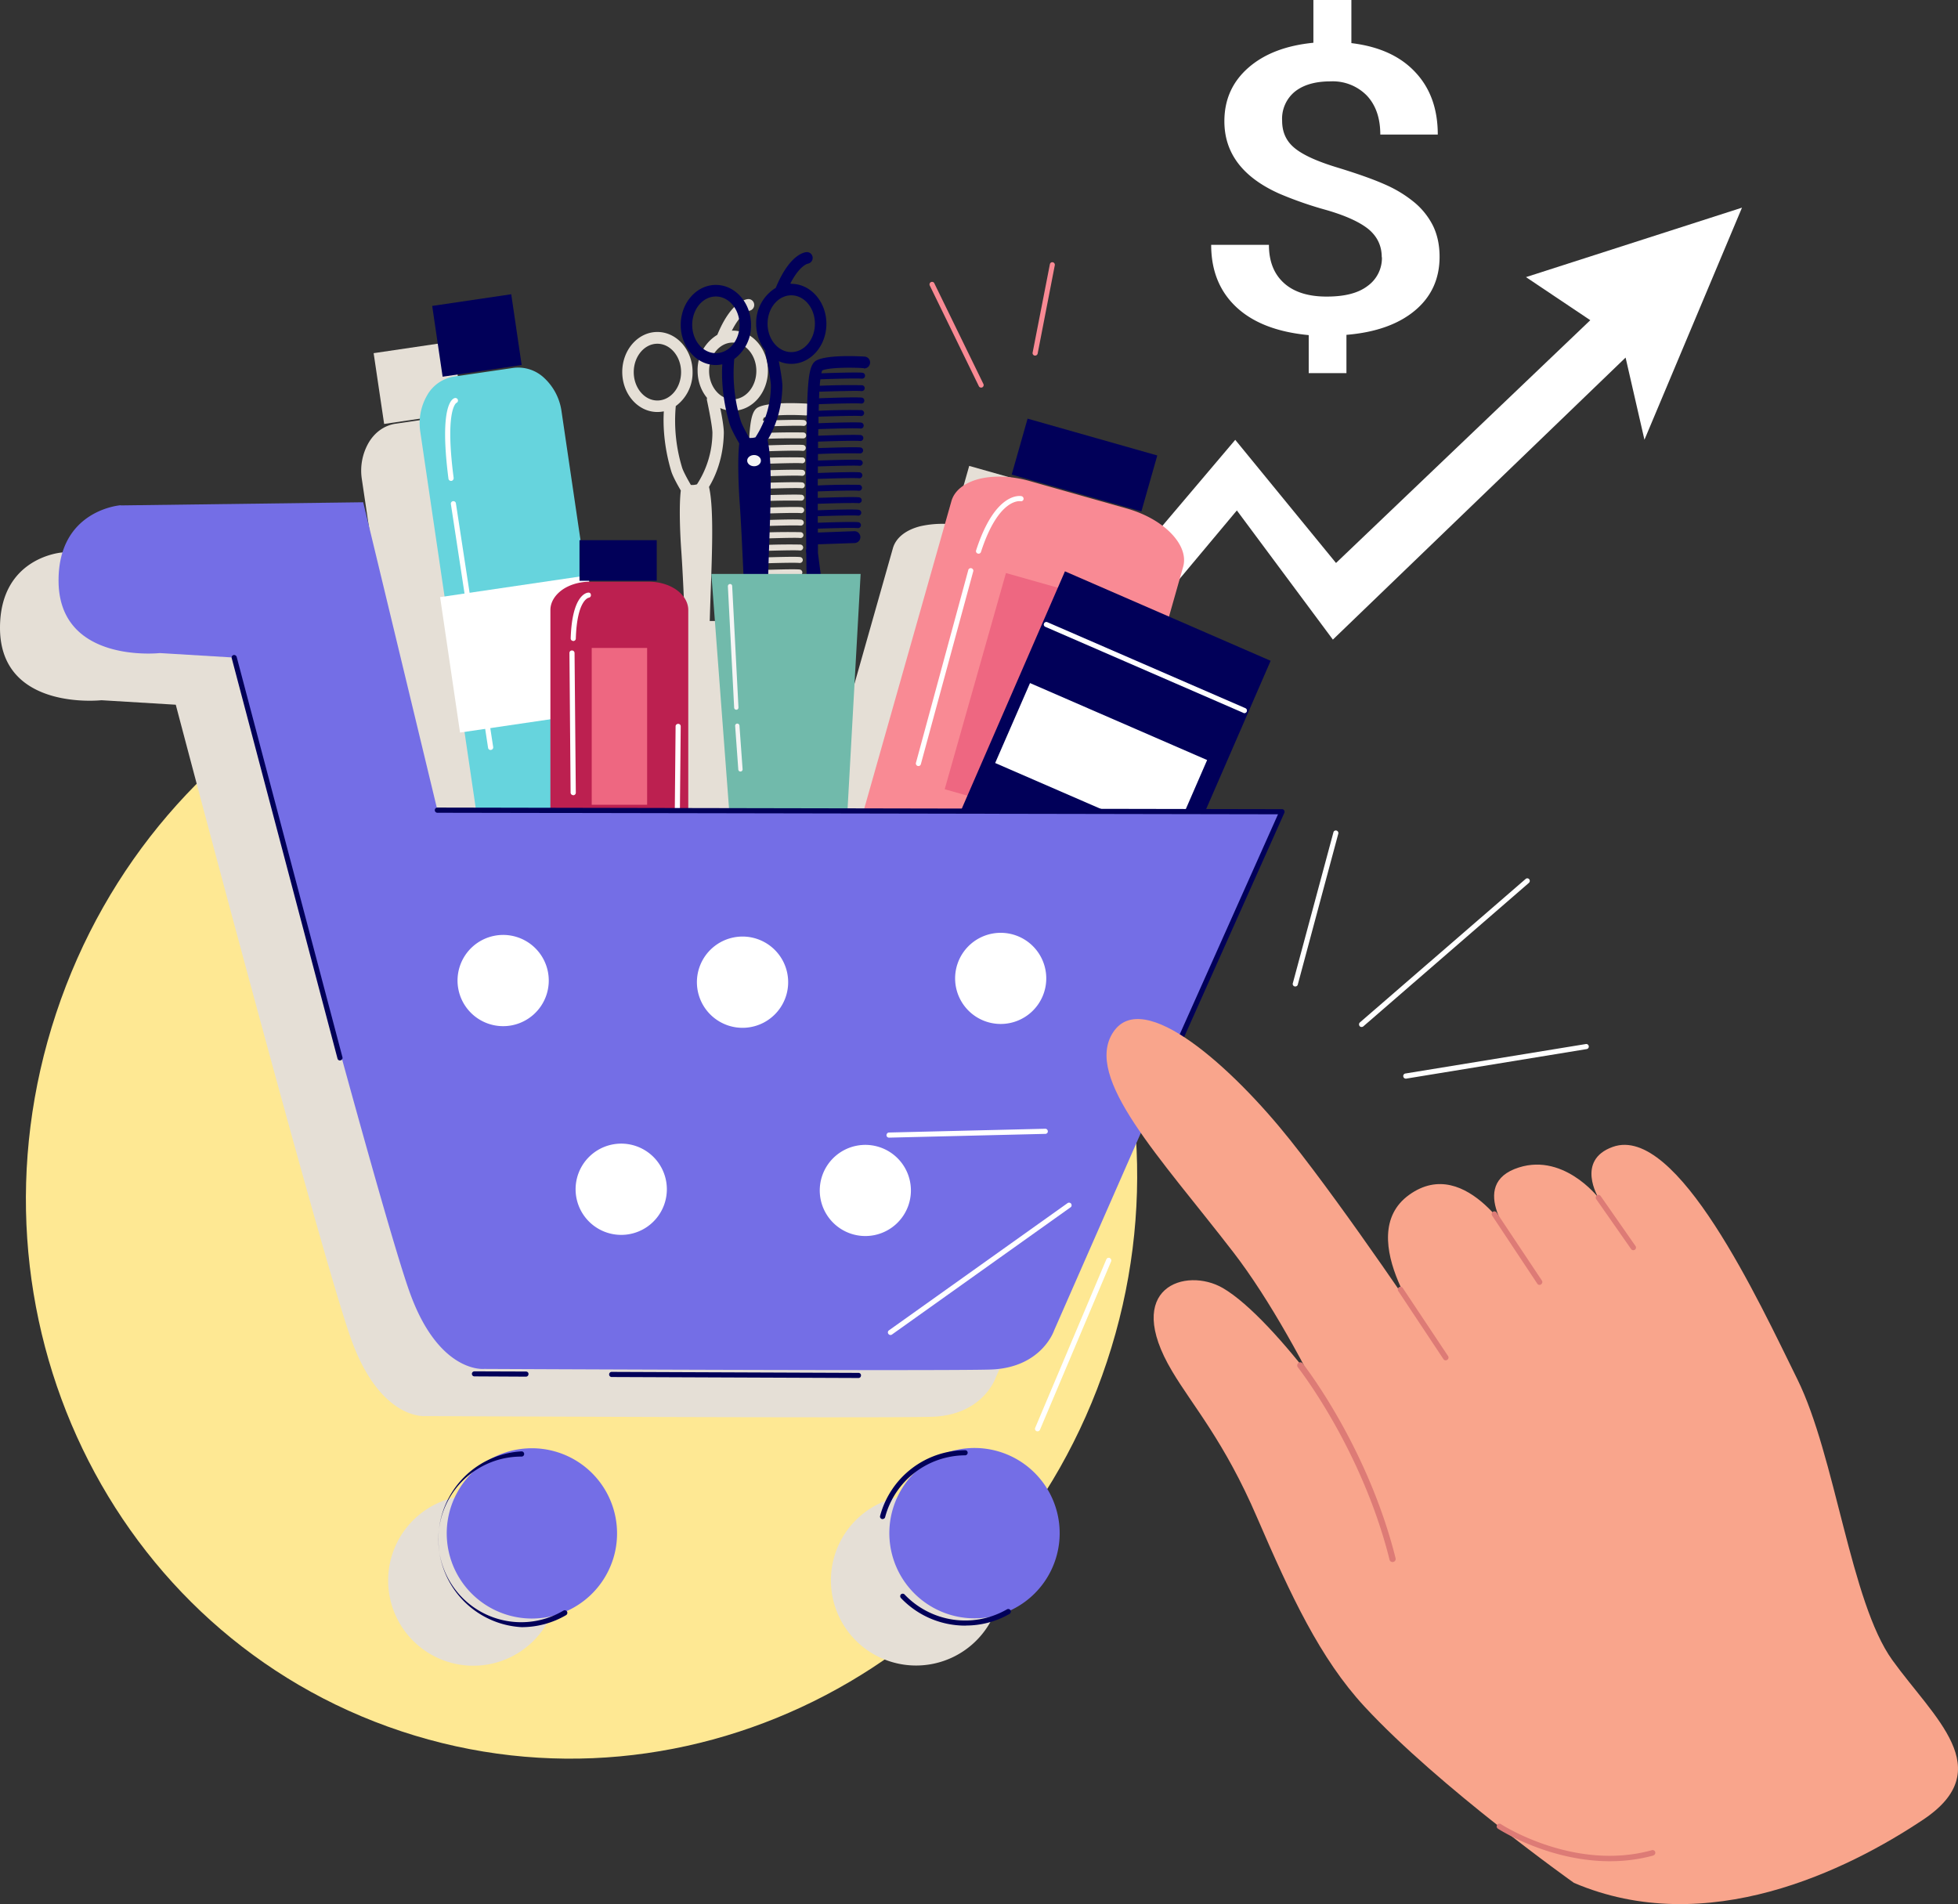 <svg width="218" height="212" fill="none" xmlns="http://www.w3.org/2000/svg"><rect width="100%" height="100%" fill="#333333" stroke="none"/><g clip-path="url(#a)"><path d="M123.24 151.61c11.1-33.43-6.1-69.22-38.41-79.94-32.3-10.71-67.49 7.7-78.58 41.14-11.09 33.43 6.11 69.22 38.42 79.94 32.3 10.72 67.48-7.7 78.57-41.14Z" fill="#FEE893"/><path d="M153.84 28.63c0-1.23-.47-2.25-1.42-3.07-.96-.8-2.54-1.54-4.76-2.18a41.68 41.68 0 0 1-5.18-1.8c-4.1-1.82-6.16-4.51-6.16-8.08 0-2.42.89-4.4 2.67-5.96 1.78-1.56 4.2-2.48 7.24-2.78V0h4.23v4.8c3.07.37 5.44 1.44 7.11 3.23 1.68 1.78 2.51 4.1 2.51 6.95h-6.4c0-1.83-.5-3.27-1.49-4.33a5.31 5.31 0 0 0-4.05-1.59c-1.7 0-3.01.38-3.97 1.14a3.9 3.9 0 0 0-1.42 3.25c0 1.27.46 2.28 1.41 3.05.94.77 2.54 1.49 4.8 2.17 2.25.69 4.02 1.32 5.31 1.9a13.7 13.7 0 0 1 3.25 2 8.12 8.12 0 0 1 2.04 2.59c.47.98.72 2.12.72 3.43 0 2.46-.92 4.46-2.74 5.98-1.83 1.53-4.37 2.44-7.63 2.71v4.26h-4.2v-4.23c-3.49-.33-6.17-1.36-8.04-3.1-1.88-1.75-2.82-4.07-2.82-6.95h6.43c0 1.84.56 3.25 1.68 4.26 1.11 1 2.7 1.5 4.74 1.5 2.05 0 3.54-.39 4.59-1.2a3.82 3.82 0 0 0 1.57-3.18h-.02Z" fill="#fff"/><path d="m169.91 30.86 7.15 4.79-28.31 27.03-11.22-13.71-32.94 38.88-15.6-16.18-38.3 42.25h8.64L89.17 79.3l15.07 17.53 33.47-40 10.69 14.38 32.59-31.4 2.1 9.15 10.86-25.84-24.04 7.73Z" fill="#fff"/><g style="mix-blend-mode:multiply" fill="#E5DFD6"><path d="m50.4 38.02-8.8 1.3 1.17 7.88 8.8-1.3-1.17-7.88ZM107.91 51.87l-1.77 6.23 14.44 4.1 1.77-6.24-14.44-4.09Z"/><path d="m110.86 153.38 25.36-57.75-8.57-.02 7.3-16.78-11.32-4.92 1.58-5.56c.34-1.2-.19-2.53-1.31-3.7a11 11 0 0 0-4.91-2.76l-10.9-3.09a11 11 0 0 0-5.63-.21c-1.57.4-2.71 1.25-3.05 2.46l-9.78 34.5h-1.79l1.47-26.38h-4.46l-.3-2.34v-.96l4.08-.14a.66.66 0 0 0-.04-1.32l-4.05.14v-.42c1.42-.05 4-.12 4.43-.07.18.02.34-.1.36-.28a.33.33 0 0 0-.28-.37c-.52-.07-3.31.02-4.52.06v-.73c1.41-.05 4.04-.12 4.48-.06.18.01.34-.1.37-.29a.33.33 0 0 0-.29-.37c-.53-.07-3.38.02-4.56.06v-.73c1.4-.04 4.08-.12 4.52-.06.18.02.34-.1.37-.29a.33.33 0 0 0-.28-.37 68.3 68.3 0 0 0-4.6.07v-.73c1.38-.04 4.1-.13 4.55-.07.17.02.34-.1.36-.28a.33.33 0 0 0-.28-.37 69.1 69.1 0 0 0-4.64.06v-.72c1.38-.05 4.14-.13 4.6-.07.17.01.33-.1.36-.3a.33.33 0 0 0-.28-.36c-.55-.07-3.58.02-4.67.07v-.73c1.37-.05 4.17-.13 4.62-.07.18.02.34-.1.37-.29a.33.33 0 0 0-.28-.37c-.55-.07-3.63.03-4.7.07l.01-.73a76.9 76.9 0 0 1 4.65-.07.33.33 0 0 0 .08-.65c-.56-.07-3.67.03-4.72.06V54.43c1.36-.04 4.21-.13 4.67-.07.18.03.34-.1.36-.28a.33.33 0 0 0-.28-.37c-.55-.07-3.7.03-4.74.06v-.02c0-.23 0-.46.02-.7 1.34-.05 4.22-.14 4.68-.07.18.01.34-.11.36-.3a.33.33 0 0 0-.28-.36c-.56-.07-3.74.03-4.75.06v-.72c1.35-.05 4.24-.14 4.7-.08a.33.33 0 0 0 .09-.65 76 76 0 0 0-4.77.06l.02-.72c1.34-.05 4.24-.14 4.7-.07.18.02.34-.1.36-.3a.33.33 0 0 0-.28-.36c-.56-.07-3.75.03-4.76.07l.04-.73a77.9 77.9 0 0 1 4.68-.07c.18.02.34-.1.37-.29a.33.33 0 0 0-.29-.37 75 75 0 0 0-4.72.07l.07-.73c1.38-.04 4.16-.13 4.61-.07.18.02.34-.1.37-.28a.33.33 0 0 0-.28-.37c-.54-.07-3.42.02-4.59.06.04-.14.07-.26.12-.33.74-.32 3.12-.34 4.62-.25.35.03.66-.25.68-.62a.65.65 0 0 0-.6-.7c-.68-.03-4.14-.21-5.36.43-.94.5-1.02 2.54-1.1 8.36l-.02 1.23c-.06 3.69-.05 7.85-.01 11.38a.7.7 0 0 0-.03.3s0 .1.03.26c0 .8.02 1.54.03 2.25h-4.27l.01-.25c.15-5.43.56-11.91-.09-14.68.7-1.15 1.6-3.19 1.65-6 .01-.59-.2-1.84-.4-2.78.44.2.9.3 1.4.3 2.16 0 3.91-2 3.91-4.46 0-2.45-1.75-4.46-3.91-4.46l-.11.01c1-1.97 1.86-2.2 1.93-2.22a.65.65 0 0 0 .56-.7.64.64 0 0 0-.69-.6c-.3.03-1.9.32-3.4 3.94l-.02.04a4.56 4.56 0 0 0-2.19 4c0 1.17.4 2.23 1.05 3.02-.02.1-.03.2 0 .3.24 1.12.6 3 .6 3.6a10.6 10.6 0 0 1-1.72 5.72 1.8 1.8 0 0 1-.68.07c-.37-.63-.84-1.5-.97-1.91a17.9 17.9 0 0 1-.71-6.87 4.61 4.61 0 0 0 1.87-3.8c0-2.45-1.76-4.45-3.92-4.45s-3.91 2-3.91 4.45c0 2.46 1.75 4.46 3.91 4.46.25 0 .48-.03.72-.07-.08 1.25-.06 3.7.82 6.65.18.6.74 1.6 1.07 2.16-.2 1.6-.1 4.65.06 6.8.16 2.32.27 5.06.4 7.74H72.7l1.97 26.36h-4.54V73.17c0-.87-.5-1.66-1.3-2.24a5.44 5.44 0 0 0-3.14-.92H59.1l-.02-.1h7.52v-4.52h-8.48l-2.1-14.34a6.2 6.2 0 0 0-1.91-3.7 4.2 4.2 0 0 0-3.46-1.14l-6.63.97c-1.25.19-2.3.97-2.97 2.1a6.23 6.23 0 0 0-.76 4.09L43 71.65l-.5.08L44.7 86.8l.5-.08 1.28 8.73h-4.3l-8.27-34.29-27 .35S0 62 0 69.91c.01 9.3 11.29 8.05 11.29 8.05l8.28.5s16.35 62.06 19.62 70.9c1.16 3.13 2.53 5.09 3.81 6.3 2.34 2.23 4.4 2 4.4 2s50.58.24 56.33.08c5.74-.17 7.13-4.36 7.13-4.36ZM78.95 41.3c0-1.74 1.18-3.16 2.63-3.16s2.63 1.42 2.63 3.16c0 1.74-1.18 3.16-2.63 3.16s-2.63-1.42-2.63-3.16Zm-5.76 3.29c-1.45 0-2.63-1.42-2.63-3.16 0-1.74 1.18-3.16 2.63-3.16s2.64 1.42 2.64 3.16c0 1.74-1.18 3.16-2.64 3.16ZM55.69 166.97a9.48 9.48 0 1 0-5.98 18 9.48 9.48 0 0 0 5.98-18ZM104.98 166.95a9.48 9.48 0 1 0-5.97 18 9.48 9.48 0 0 0 5.97-18Z"/></g><path d="M88.1 31.58h-.11c1-1.96 1.87-2.2 1.93-2.22a.65.65 0 0 0 .56-.69.64.64 0 0 0-.68-.6c-.3.02-1.9.31-3.41 3.93l-.02.05a4.56 4.56 0 0 0-2.18 4c0 1.16.4 2.22 1.04 3.02-.02.1-.03.2 0 .3.24 1.11.6 3 .6 3.59a10.59 10.59 0 0 1-1.72 5.73 1.8 1.8 0 0 1-.52.07h-.16c-.37-.64-.84-1.51-.96-1.92a17.9 17.9 0 0 1-.72-6.87 4.61 4.61 0 0 0 1.87-3.8c0-2.45-1.76-4.45-3.92-4.45s-3.91 2-3.91 4.46c0 2.45 1.75 4.46 3.91 4.46.25 0 .48-.03.72-.08-.08 1.26-.06 3.7.82 6.66.18.59.74 1.6 1.07 2.15-.2 1.6-.1 4.65.06 6.81.51 7.5.62 19.45 1.94 19.45 1.03 0 1.03-4.58 1.23-11.96.15-5.42.56-11.91-.08-14.68.69-1.15 1.6-3.19 1.65-6 0-.59-.22-1.84-.4-2.78.43.2.9.3 1.39.3 2.16 0 3.91-2 3.91-4.46 0-2.45-1.75-4.45-3.91-4.45v-.02Zm-11.03 4.59c0-1.75 1.18-3.16 2.63-3.16s2.64 1.41 2.64 3.16c0 1.74-1.18 3.15-2.64 3.15-1.45 0-2.63-1.41-2.63-3.15ZM88.1 39.2c-1.45 0-2.64-1.41-2.64-3.16 0-1.74 1.18-3.16 2.64-3.16 1.46 0 2.63 1.42 2.63 3.16 0 1.75-1.18 3.16-2.63 3.16Z" fill="#010059"/><path d="M84.72 51.28c0 .35-.34.63-.76.63s-.77-.28-.77-.63c0-.34.35-.62.77-.62.42 0 .76.28.76.62Z" fill="#F5F5F5"/><path d="M96.18 41.02c.36.02.67-.26.69-.62a.65.65 0 0 0-.61-.7c-.68-.04-4.13-.22-5.36.43-.94.5-1.01 2.53-1.1 8.35l-.02 1.23c-.06 3.7-.05 7.85-.01 11.39-.03.09-.04.19-.03.29l.03.27c.04 3.3.09 5.97.12 7.1l.02.66c.15 5.5.31 11.18.77 13.3.25 1.14.8 1.33 1.12 1.33l.16-.01c1.99-.37 1.15-7.4.85-9.54a952.37 952.37 0 0 1-1.74-12.94v-.96l4.08-.14a.66.66 0 0 0-.04-1.32l-4.05.15v-.43c1.42-.05 4-.12 4.43-.06.18.01.34-.1.36-.29a.33.33 0 0 0-.28-.37c-.52-.07-3.32.02-4.52.06v-.73c1.41-.04 4.04-.12 4.48-.06.18.02.34-.1.36-.29a.33.33 0 0 0-.28-.36c-.53-.08-3.38.01-4.56.05v-.72c1.4-.05 4.08-.12 4.52-.07.18.02.34-.1.37-.28a.33.33 0 0 0-.29-.37c-.53-.07-3.45.02-4.6.06v-.72c1.4-.05 4.11-.13 4.56-.07.17.01.34-.1.36-.29a.33.33 0 0 0-.28-.37 69.1 69.1 0 0 0-4.64.07v-.73c1.38-.05 4.14-.13 4.6-.07.17.02.33-.1.36-.29a.33.33 0 0 0-.29-.37c-.55-.07-3.57.03-4.66.07v-.73c1.37-.04 4.17-.13 4.62-.07.18.02.34-.1.37-.28a.33.33 0 0 0-.28-.37c-.55-.07-3.63.03-4.7.06v-.72a76.9 76.9 0 0 1 4.65-.07.33.33 0 0 0 .09-.66c-.56-.07-3.67.03-4.73.07V49.17c1.37-.05 4.22-.13 4.68-.07.18.02.34-.1.36-.3a.33.33 0 0 0-.28-.36c-.55-.07-3.7.03-4.74.07v-.02l.01-.71c1.35-.05 4.23-.14 4.7-.07.17.02.33-.1.35-.29a.33.33 0 0 0-.28-.37c-.56-.07-3.74.03-4.75.07v-.73c1.35-.04 4.24-.13 4.7-.07a.33.33 0 0 0 .09-.66 76 76 0 0 0-4.77.07l.02-.73c1.34-.05 4.24-.13 4.7-.07.18.02.34-.1.36-.29a.33.33 0 0 0-.28-.37c-.56-.07-3.75.03-4.76.07l.03-.73c1.35-.04 4.23-.13 4.69-.07.17.02.34-.1.36-.28a.33.33 0 0 0-.28-.37 75 75 0 0 0-4.72.06c.01-.26.04-.5.07-.72 1.37-.05 4.16-.13 4.6-.07.18.01.35-.1.37-.29a.33.33 0 0 0-.28-.37c-.53-.07-3.42.02-4.58.06.03-.14.07-.25.1-.32.75-.32 3.13-.35 4.63-.25v.03Z" fill="#010059"/><path d="M94.12 94.68h-12.6L79.2 63.9h16.62l-1.71 30.78Z" fill="#71BAAB"/><path d="M81.98 79.02a.24.24 0 0 1-.24-.22l-.7-13.53c0-.13.1-.24.23-.25.16 0 .24.1.25.23l.7 13.52c0 .14-.1.25-.23.25ZM82.44 85.9a.24.24 0 0 1-.24-.22l-.35-4.86a.24.24 0 0 1 .22-.26c.15 0 .25.1.26.22l.35 4.87a.24.24 0 0 1-.22.25h-.02Z" fill="#F5F5F5"/><path d="m65.45 97.19-6.63.97a4.3 4.3 0 0 1-3.7-1.38 6.26 6.26 0 0 1-1.66-3.47l-6.66-45.2a6.23 6.23 0 0 1 .75-4.09 4.2 4.2 0 0 1 2.98-2.09l6.63-.97a4.21 4.21 0 0 1 3.45 1.14 6.23 6.23 0 0 1 1.91 3.7L69.18 91a6.32 6.32 0 0 1-.44 3.48 4.37 4.37 0 0 1-3.29 2.7Z" fill="#66D4DD"/><path d="m56.92 32.76-8.8 1.3 1.16 7.88 8.8-1.3-1.16-7.88Z" fill="#010059"/><path d="M50.21 53.54a.28.28 0 0 1-.28-.25c-1.04-8.1.4-8.9.7-8.97.16-.04.31.05.35.2a.29.29 0 0 1-.17.34c-.07.04-1.27.94-.3 8.36 0 .16-.1.3-.25.32h-.04ZM54.63 83.5a.28.28 0 0 1-.29-.25L50.2 56.12a.28.28 0 0 1 .24-.32c.15-.02.3.08.32.24l4.15 27.13c.02.16-.09.3-.24.32h-.04Z" fill="#fff"/><path d="M65.5 64.05 49 66.48l2.22 15.08 16.5-2.43-2.22-15.08Z" fill="#fff"/><path d="m112.92 101.03-10.89-3.08a10.75 10.75 0 0 1-5.2-3.08c-.92-1.09-1.33-2.29-1.02-3.39l10.12-35.69c.34-1.2 1.49-2.05 3.05-2.46 1.58-.4 3.58-.36 5.64.22l10.89 3.08c2.06.59 3.78 1.6 4.9 2.77 1.13 1.17 1.66 2.5 1.32 3.7L121.6 98.78c-.28 1-1.11 1.75-2.28 2.21-1.66.66-4 .72-6.4.03v.02Z" fill="#F98A94"/><path d="m128.85 50.71-14.44-4.1-1.77 6.23 14.44 4.1 1.77-6.23Z" fill="#010059"/><path d="m108.95 61.64-.09-.01a.28.28 0 0 1-.18-.36c2.14-6.6 4.95-6.05 5.06-6.03.15.04.25.2.22.34a.28.28 0 0 1-.34.22c-.04 0-2.44-.4-4.4 5.65a.29.29 0 0 1-.27.2v-.01ZM102.25 85.29l-.07-.01a.29.29 0 0 1-.2-.35l5.84-21.51a.29.29 0 0 1 .55.15l-5.84 21.5a.28.28 0 0 1-.28.22Z" fill="#fff"/><path d="M122.36 66.73 112 63.8l-6.82 24.07 10.37 2.94 6.82-24.07Z" fill="#EE6781"/><path d="m119.68 97.85-.08-.01a.29.29 0 0 1-.2-.35l5.1-17.16a.28.28 0 1 1 .54.16l-5.1 17.16a.28.28 0 0 1-.27.2h.01Z" fill="#fff"/><path d="M72.2 96.98h-6.48a5.34 5.34 0 0 1-3.34-1.08 2.71 2.71 0 0 1-1.1-2.08v-25.9c0-.87.5-1.66 1.3-2.24.8-.57 1.92-.92 3.14-.92h6.48c1.22 0 2.33.35 3.13.92.8.58 1.3 1.37 1.3 2.24v25.9c0 .72-.34 1.39-.91 1.92a5.21 5.21 0 0 1-3.52 1.24Z" fill="#BC2050"/><path d="M73.12 60.14h-8.6v4.52h8.6v-4.52Z" fill="#010059"/><path d="M63.83 71.36h-.02a.28.28 0 0 1-.27-.29c.15-4.84 1.77-5.08 1.95-5.09.2-.02.3.11.3.27.02.15-.1.28-.25.3-.05.01-1.3.3-1.43 4.55 0 .15-.13.27-.29.27ZM63.83 88.53a.29.29 0 0 1-.3-.28L63.4 72.7c0-.16.12-.28.28-.28.16 0 .28.12.29.28l.14 15.56c0 .15-.13.28-.28.28Z" fill="#fff"/><path d="M72.05 72.14h-6.17V89.6h6.17V72.14Z" fill="#EE6781"/><path d="M75.38 93.65a.28.28 0 0 1-.28-.29l.12-12.5c0-.15.13-.27.29-.27.16 0 .28.12.28.28l-.12 12.5c0 .16-.13.28-.3.28Z" fill="#fff"/><path d="m141.47 73.57-22.9-9.96-11.8 27.14 22.9 9.96 11.8-27.14Z" fill="#010059"/><path d="M138.55 79.4c-.04 0-.08 0-.11-.03l-22.05-9.58c-.15-.06-.22-.23-.15-.37.06-.15.23-.21.37-.15l22.06 9.58c.14.07.2.23.14.38a.29.29 0 0 1-.26.17ZM134.4 84.62l-19.72-8.57-3.88 8.9 19.73 8.57 3.87-8.9Z" fill="#fff"/><path d="M104.03 31.54a.28.28 0 1 0-.51.25l5.46 11.2a.29.29 0 0 0 .38.14c.14-.07.2-.24.13-.38l-5.46-11.2ZM117.22 29.2c-.17-.03-.3.07-.33.23l-1.92 9.83c-.03.15.07.3.23.33h.05c.13 0 .25-.09.28-.22l1.91-9.84a.29.29 0 0 0-.22-.33Z" fill="#F98A94"/><path d="m13.44 56.27 27-.35L48.7 90.2l94.03.17-25.37 57.76s-1.39 4.19-7.13 4.35c-5.74.17-56.33-.07-56.33-.07s-2.06.22-4.4-2c-1.28-1.22-2.65-3.17-3.8-6.3-3.28-8.84-19.63-70.9-19.63-70.9l-8.27-.5S6.53 73.95 6.52 64.64c-.01-7.9 6.92-8.39 6.92-8.39ZM68.22 173.7a9.48 9.48 0 1 1-18-5.96 9.48 9.48 0 0 1 18 5.97ZM117.5 173.68a9.48 9.48 0 1 1-18-5.97 9.48 9.48 0 0 1 18 5.97Z" fill="#746EE6"/><path d="M60.84 110.77a5.07 5.07 0 1 1-9.64-3.2 5.07 5.07 0 0 1 9.64 3.2ZM87.53 110.84a5.08 5.08 0 1 1-9.64-3.2 5.08 5.08 0 0 1 9.64 3.2ZM116.23 110.53a5.07 5.07 0 1 1-9.63-3.2 5.07 5.07 0 0 1 9.63 3.2ZM101.16 134.14a5.07 5.07 0 1 1-9.63-3.2 5.07 5.07 0 0 1 9.63 3.2ZM74.06 133.77a5.08 5.08 0 1 1-9.63-3.2 5.08 5.08 0 0 1 9.63 3.2Z" fill="#fff"/><path d="M58.07 181.16a9.8 9.8 0 0 1 0-19.57.29.29 0 0 1 0 .58 9.22 9.22 0 1 0 4.66 17.15.29.29 0 0 1 .4.1.3.3 0 0 1-.1.4 9.8 9.8 0 0 1-4.96 1.34ZM98.27 169.13l-.08-.01a.28.28 0 0 1-.2-.35 9.85 9.85 0 0 1 9.47-7.31c.16 0 .28.13.28.28 0 .15-.13.29-.28.29a9.26 9.26 0 0 0-8.91 6.88.28.28 0 0 1-.28.21ZM107.5 180.99a9.88 9.88 0 0 1-7.2-3.08.3.3 0 0 1 .01-.4c.11-.1.3-.1.4.01a9.32 9.32 0 0 0 11.4 1.66.29.29 0 0 1 .4.1.3.3 0 0 1-.1.4 9.76 9.76 0 0 1-4.9 1.3h-.01ZM95.58 153.42l-27.48-.11a.28.28 0 0 1-.28-.29c0-.16.13-.28.29-.28l27.47.11c.16 0 .3.13.28.29 0 .16-.12.28-.28.28ZM58.56 153.27l-5.74-.03a.28.28 0 0 1-.28-.28c0-.16.13-.28.29-.28l5.73.02c.16 0 .3.13.28.29 0 .15-.12.28-.28.28ZM130.38 118.31c-.04 0-.07 0-.12-.02a.28.28 0 0 1-.14-.38l12.17-27.25-93.59-.17a.29.29 0 0 1 0-.58l94.03.18c.1 0 .2.04.24.13a.3.3 0 0 1 .03.27l-12.36 27.65a.28.28 0 0 1-.26.17ZM37.85 118.07a.28.28 0 0 1-.27-.2L25.8 73.28a.28.28 0 0 1 .2-.35c.16-.03.3.06.35.2l11.78 44.58c.04.15-.06.3-.2.35h-.08Z" fill="#010059"/><path d="M175.24 209.63s-14.97-10.61-23.32-19.63c-4.94-5.34-8.2-12.34-11.97-21.07-3.64-8.46-7.15-12.4-9.44-16.25-5.61-9.4 1.55-11.64 5.63-9.28 2.94 1.7 7 6.22 10.44 10.77 5.09 6.75 6.8 15.15 6.8 15.15s-7.9-19.3-16.04-29.87c-8.15-10.58-16.75-19.47-13.4-24.53 3.33-5.06 13.31 3.97 19.7 12 6.4 8.03 15.7 21.94 15.7 21.94s-8.92-11.17-2.45-15.83c6.46-4.65 12.07 5.73 12.07 5.73s-5.63-6.47-.35-8.6c5.28-2.11 9.35 3.18 9.35 3.18s-2.54-4.17 1.6-5.65c7.16-2.57 16.3 17.25 20.55 25.86 4.25 8.6 5.92 24.81 10.58 31.28 4.65 6.46 11.84 12.16 3.42 17.77-8.42 5.62-24.07 13.35-38.87 7.03Z" fill="#F9A58C"/><path d="M161.1 151.42a.3.3 0 0 1-.39-.1l-5.03-7.58a.3.3 0 0 1 .08-.42.3.3 0 0 1 .42.08l5.04 7.57a.3.3 0 0 1-.09.43l-.03.01ZM171.55 143.02a.3.3 0 0 1-.39-.1l-5.03-7.58a.3.3 0 0 1 .08-.42.3.3 0 0 1 .42.08l5.04 7.57a.3.3 0 0 1-.09.42l-.03.02ZM184.11 206.56l-.05.03c-8.9 2.43-17.2-2.93-17.28-2.99a.3.3 0 0 1-.09-.42.3.3 0 0 1 .42-.09c.08.06 8.16 5.28 16.78 2.91a.3.3 0 0 1 .22.56ZM181.98 139.16a.3.3 0 0 1-.38-.1l-3.88-5.55a.3.3 0 0 1 .08-.42.3.3 0 0 1 .42.08l3.87 5.55a.3.3 0 0 1-.07.42.1.1 0 0 1-.04.02ZM155.04 173.91c-.15 0-.3-.1-.33-.26-3.1-12.37-10.14-21.32-10.21-21.42a.35.35 0 0 1 .05-.48c.15-.12.37-.1.49.05.07.09 7.2 9.15 10.34 21.68a.34.34 0 0 1-.25.42.45.45 0 0 1-.09.01Z" fill="#DD7B76"/><path d="M170.26 97.89a.28.28 0 0 0-.4-.03l-18.46 15.98a.3.3 0 0 0-.02.4c.05.07.13.1.21.1.07 0 .14-.02.19-.06l18.45-15.99a.3.3 0 0 0 .03-.4ZM176.56 116.24l-20.09 3.28a.28.28 0 0 0-.23.33c.02.14.14.24.28.24h.04l20.1-3.29a.28.28 0 0 0 .23-.32.28.28 0 0 0-.33-.24ZM148.8 92.47c-.15-.04-.31.05-.34.2l-4.52 16.8a.28.28 0 0 0 .28.36c.12 0 .24-.08.27-.2l4.51-16.8a.29.29 0 0 0-.2-.36ZM119.3 134.26a.3.3 0 0 0-.04-.24.29.29 0 0 0-.4-.07l-19.88 14.16a.28.28 0 0 0-.07.4c.1.13.27.16.4.07l19.88-14.16c.06-.04.1-.1.12-.16ZM123.56 140.06a.29.29 0 0 0-.38.15l-7.92 18.75c-.07.15 0 .31.15.38.15.05.31-.01.38-.16l7.92-18.74.01-.04a.28.28 0 0 0-.16-.33ZM116.4 126.24c.12 0 .23-.1.26-.21v-.08a.28.28 0 0 0-.29-.28l-17.4.42c-.15 0-.27.15-.27.3 0 .16.14.28.3.27l17.4-.42Z" fill="#fff"/></g><defs><clipPath id="a"><path fill="#fff" d="M0 0h218v212H0z"/></clipPath></defs></svg>